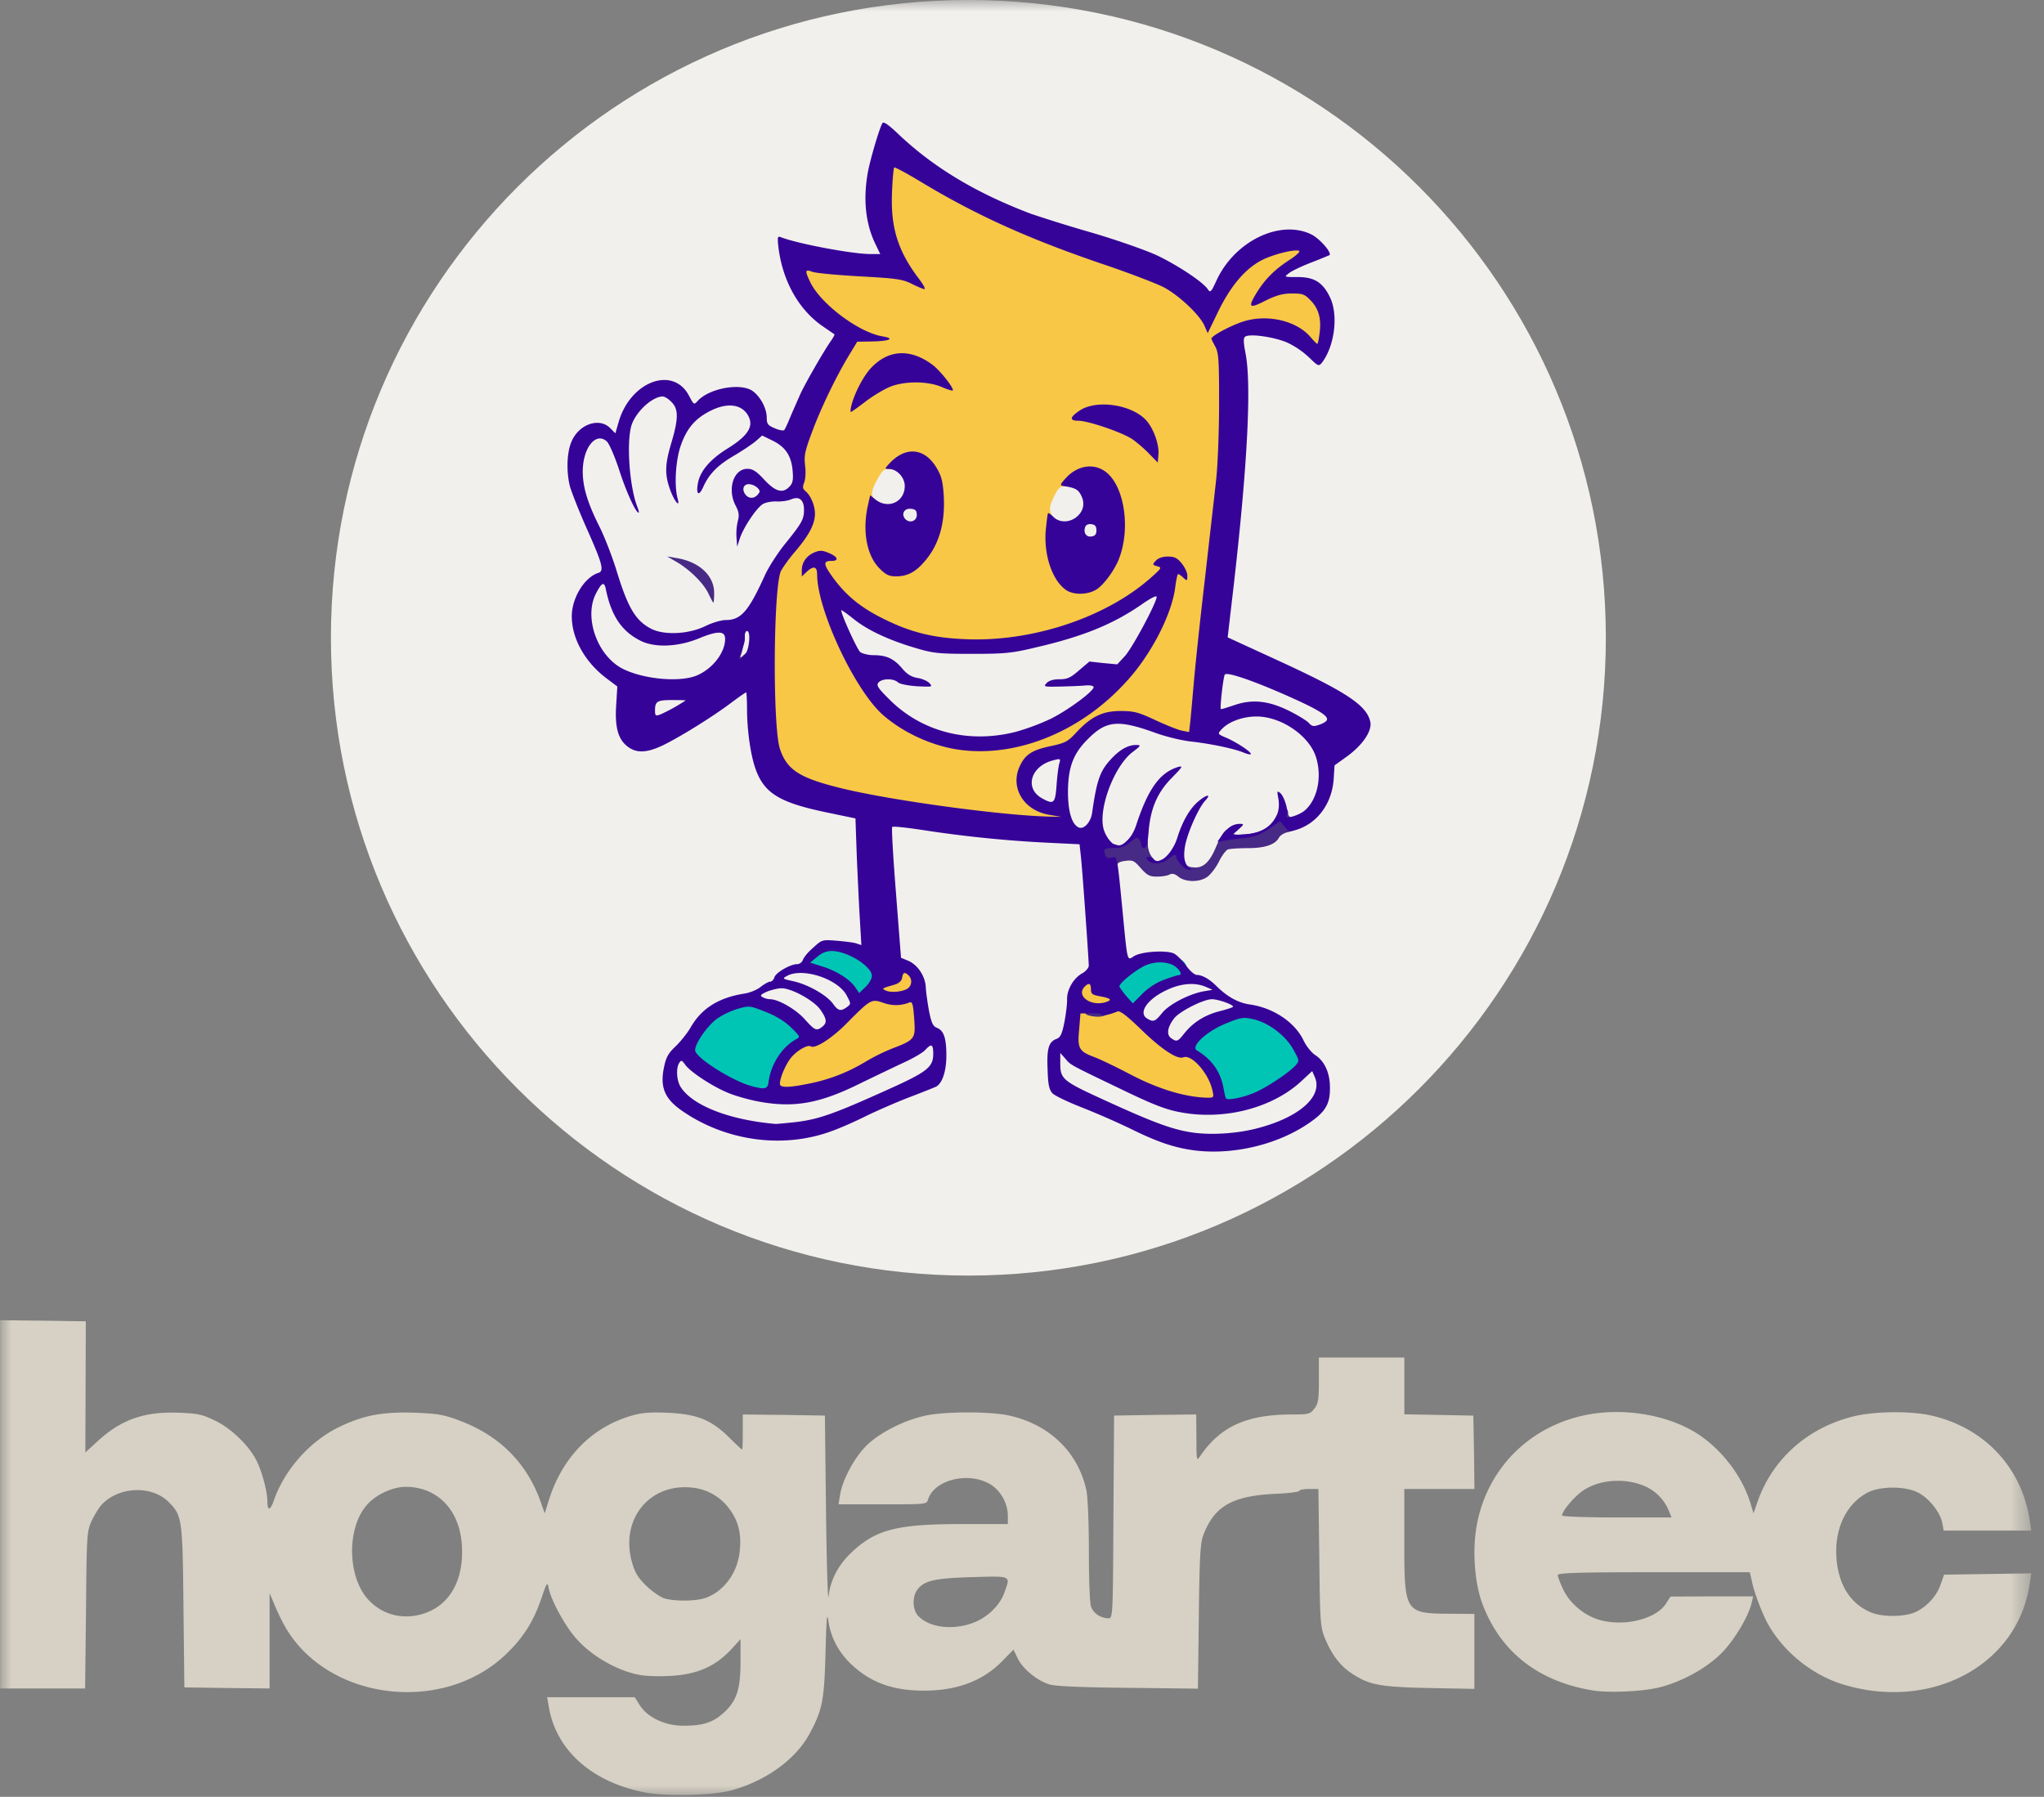<svg width="91" height="80" fill="none" xmlns="http://www.w3.org/2000/svg"><rect width="100%" height="100%" fill="#808080" stroke="none"/><g clip-path="url(#a)"><mask id="b" style="mask-type:luminance" maskUnits="userSpaceOnUse" x="0" y="0" width="91" height="80"><path d="M0 0h90.49v80H0V0Z" fill="#fff"/></mask><g mask="url(#b)"><path d="M28.737 79.81c-2.389-.459-3.998-1.893-4.31-3.855l-.069-.39h3.901l.235.371c.35.537 1.12.898 1.93.898.888 0 1.327-.147 1.815-.596.565-.526.73-1.034.73-2.273v-.986l-.32.352c-.81.917-1.708 1.278-3.141 1.297-.78.01-1.102-.039-1.63-.215-.857-.302-1.686-.838-2.252-1.493-.478-.546-1.092-1.668-1.2-2.215-.058-.292-.077-.263-.321.45-.351 1.044-.82 1.775-1.6 2.517-2.808 2.664-7.89 2.04-9.791-1.21a10.093 10.093 0 0 1-.478-.976l-.234-.556v4.245l-1.902-.02-1.892-.029-.04-3.562c-.038-3.952-.058-4.088-.662-4.693-.751-.752-2.224-.693-2.985.127-.117.126-.312.448-.439.712-.214.478-.224.585-.253 3.981l-.04 3.484H.007V58.78l1.911.02 1.902.029-.01 2.918-.01 2.917.556-.507c1.044-.956 2.078-1.318 3.59-1.259.858.03 1.062.078 1.628.351.712.342 1.492 1.093 1.834 1.757.253.488.497 1.405.497 1.844 0 .43.127.41.283-.039.468-1.346 1.57-2.605 2.838-3.24 1.112-.556 1.99-.722 3.443-.673 1.024.04 1.306.088 1.99.351 1.755.654 2.974 1.864 3.588 3.552l.205.576.176-.566c.604-1.932 1.911-3.269 3.706-3.786.429-.127.819-.156 1.56-.127 1.326.059 1.941.303 2.73 1.064.323.322.596.576.615.576.02 0 .03-.352.03-.781v-.78l1.833.018 1.823.03.05 4.294c.029 2.361.078 4.05.116 3.747.079-.732.44-1.405 1.034-1.962 1.073-1.005 2.01-1.249 4.867-1.249h2.077v-.37c0-.596-.37-1.2-.877-1.455-.986-.507-2.419-.107-2.673.732-.068.215-.088.215-2.028.215h-1.96l.068-.41c.107-.712.692-1.766 1.258-2.283.614-.556 1.648-1.064 2.555-1.259.868-.186 2.819-.186 3.677-.01 1.824.39 3.12 1.64 3.482 3.357.058.293.107 1.464.107 2.693 0 1.269.039 2.303.097 2.47.108.302.44.516.78.516.186 0 .196-.117.215-4.508l.03-4.518 1.833-.03 1.823-.019.01 1.045c0 1.024.01 1.043.166.81.897-1.318 2.068-1.855 4.087-1.855.74 0 .81-.02.994-.254.176-.224.205-.4.205-1.268V60.44h3.804v2.527l1.54.03 1.532.03.03 1.638.019 1.63H62.52v2.323c0 3.2.02 3.22 2.077 3.23l1.044.009v3.337l-2.02-.039c-2.223-.048-2.662-.136-3.462-.663-.506-.342-.877-.83-1.18-1.572-.194-.497-.214-.712-.243-3.57l-.04-3.055h-.428c-.234 0-.43.039-.43.088 0 .039-.497.107-1.092.127-1.902.097-2.691.556-3.18 1.854-.126.341-.165.985-.194 3.62l-.04 3.2-3.13-.038c-2.126-.02-3.257-.069-3.501-.157-.546-.175-1.17-.693-1.385-1.141l-.195-.4-.498.507c-.858.878-2.009 1.317-3.481 1.317-1.385 0-2.36-.351-3.219-1.151-.584-.546-.936-1.21-1.043-1.951-.059-.43-.088-.118-.127 1.395-.058 2.127-.136 2.556-.693 3.59-.614 1.172-1.97 2.147-3.53 2.567-.839.215-2.838.264-3.794.088Zm14.6-7.563c.624-.234 1.18-.77 1.385-1.356.264-.751.341-.722-1.434-.673-1.706.049-2.155.156-2.457.575-.225.322-.205.879.048 1.152.488.517 1.532.654 2.458.302Zm-24.109-.556c.956-.488 1.444-1.58 1.327-2.986-.127-1.522-1.112-2.507-2.497-2.507-.575 0-1.336.35-1.726.81-.897 1.014-.868 3.18.049 4.195.721.8 1.843.986 2.847.488Zm12.26-.576c.81-.331 1.385-1.17 1.453-2.136.068-.742-.088-1.299-.488-1.825a2.336 2.336 0 0 0-1.707-.927c-1.872-.166-3.15 1.463-2.604 3.346.127.45.264.674.634 1.035.264.254.625.498.8.556.507.147 1.512.127 1.912-.049Z" fill="#D6D1C4"/><path d="M70.957 75.27c-2.467-.39-4.174-1.727-4.974-3.903-.36-.986-.448-2.547-.195-3.67.498-2.293 2.195-4.04 4.496-4.625 1.6-.41 3.511-.195 4.935.556 1.23.644 2.321 1.981 2.721 3.328l.127.42.205-.586c.673-1.854 2.204-3.21 4.203-3.718.936-.244 2.624-.263 3.55-.039 2.34.547 3.989 2.323 4.34 4.655l.068.458h-3.9l-.06-.332c-.087-.468-.575-1.092-1.052-1.346-.586-.312-1.707-.312-2.283-.01-.965.517-1.482 1.63-1.375 2.957.098 1.142.605 1.961 1.482 2.352.44.205 1.269.234 1.834.078.537-.147 1.112-.703 1.307-1.269l.166-.468 1.94-.03 1.941-.029-.068.44c-.507 3.639-4.379 5.718-8.338 4.498-1.444-.449-2.77-1.571-3.424-2.888a10.354 10.354 0 0 1-.546-1.435L77.901 70H73.63c-3.364 0-4.28.03-4.28.127 0 .059.106.342.233.615.293.634.927 1.17 1.61 1.376 1.111.322 2.545-.03 2.984-.732l.195-.302 1.843-.01h1.833l-.058.273c-.146.625-.78 1.688-1.356 2.264-.663.663-1.745 1.259-2.74 1.512-.751.186-2.185.254-2.936.147Zm3.355-7.972a2.061 2.061 0 0 0-.985-1.084c-.926-.448-2.184-.36-2.936.215-.38.293-.848.868-.848 1.044 0 .049 1.092.088 2.438.088h2.438l-.107-.264Z" fill="#D6D1C4"/><path d="M43.113 56.792c15.674 0 28.38-12.713 28.38-28.396C71.493 12.713 58.787 0 43.113 0s-28.38 12.713-28.38 28.396c0 15.683 12.706 28.396 28.38 28.396Z" fill="#F2F0ED"/><path d="M52.764 49.108c-.81-.136-1.825-.497-2.673-.956a23.599 23.599 0 0 0-1.521-.732c-.898-.351-.917-.37-.839-1.56.04-.567.097-1.035.136-1.045.04-.02.05-.254.04-.517-.05-.615.078-.78.575-.78.341 0 .38.029.38.233 0 .205.059.254.42.323.35.068.41.117.438.35.03.206.088.264.264.264.156 0 .478.244.995.742 1.024 1.005 1.453 1.307 1.833 1.307.732 0 1.395.83 1.483 1.855l.058.585-.673-.01c-.37-.01-.78-.039-.916-.059Zm-18.336-.85c0-1.064.712-2.01 1.531-2.01.37 0 .634-.195 1.678-1.2.624-.596.956-.85 1.121-.85.185 0 .244-.058.273-.263.02-.205.108-.273.42-.361.283-.088.4-.166.42-.332.029-.175.096-.214.399-.214.497 0 .624.175.575.78-.01.264 0 .488.03.488.039 0 .097.468.136 1.035.078 1.23.078 1.23-.975 1.639-.37.146-.937.42-1.239.615-1.13.673-2.584 1.102-3.784 1.102h-.585v-.429Zm11.216-11.642c-4.164-.322-8.758-1.113-10.104-1.727a2.053 2.053 0 0 1-1.102-1.23c-.351-1.005-.312-7.787.039-8.528.088-.166.37-.566.644-.879.594-.692.897-1.268.819-1.532a2.147 2.147 0 0 0-.313-.478c-.214-.263-.243-.36-.185-.712.04-.225.059-.674.059-1.005-.01-.469.068-.81.37-1.61.4-1.054 1.268-2.84 1.756-3.601l.273-.43-.536-.35c-1.015-.654-1.766-1.699-1.766-2.45v-.4l.371.049c.195.02.605.088.897.146.293.059 1.161.127 1.922.166l1.394.059-.244-.478c-.39-.772-.536-1.523-.536-2.704 0-.585.03-1.239.059-1.434.058-.341.087-.37.38-.37.205 0 .673.223 1.473.702 2.496 1.503 4.847 2.556 8.192 3.688 2.301.78 2.994 1.122 3.725 1.835.293.283.547.497.556.488.01-.02.166-.313.351-.654.703-1.347 1.697-2.088 3.043-2.284.888-.126 1.044-.078 1.044.342 0 .283-.069.361-.488.615-.273.156-.644.439-.829.634l-.331.341.877-.029.878-.03.332.343c.38.4.497.985.39 1.912l-.069.585h-.341c-.253 0-.39-.068-.585-.292-.283-.342-.76-.615-1.375-.77-.478-.138-.946-.04-1.746.35-.488.244-.507.264-.439.556.117.518.069 4.919-.058 6.158-.078.644-.303 2.664-.508 4.489a211.827 211.827 0 0 0-.487 4.537c-.05.582-.102 1.165-.156 1.747l-.059.527-.604-.059c-.43-.039-.858-.175-1.473-.478-1.044-.498-1.473-.527-2.116-.146a4.44 4.44 0 0 0-.839.692c-.37.4-.487.46-1.122.596-.809.166-1.121.361-1.365.849-.156.322-.156.39-.04.692.206.488.733.84 1.327.918.488.059.498.059.498.38v.332l-.703-.02c-.39-.009-.906-.029-1.15-.048Zm-1.17-3.542c3.033-.478 5.9-2.79 7.129-5.738.312-.77.604-2.137.468-2.225-.049-.03-.088.078-.088.244 0 .215-.098.37-.41.644-1.54 1.317-3.813 2.313-6.046 2.644-1.483.215-3.697.147-4.808-.146-1.268-.331-2.497-.995-3.277-1.756-.751-.742-.751-.742-.312.575.516 1.532 1.716 3.572 2.496 4.245.868.752 2.068 1.308 3.209 1.503.722.117.917.117 1.638.01Zm4.047-7.124c.39-.244.897-.995 1.082-1.63.361-1.2.049-2.488-.76-3.083-.225-.166-.303-.176-.556-.078-.156.068-.361.205-.459.312a.665.665 0 0 1-.429.186c-.214 0-.292.078-.488.478-.194.43-.204.527-.097.78.068.186.097.46.059.713-.117.81.34 2 .907 2.361.322.195.36.195.74-.039Zm-8.251-.722c.878-.459 1.57-1.951 1.443-3.152-.097-.956-.809-1.824-1.287-1.57a2.346 2.346 0 0 0-.37.263.77.77 0 0 1-.46.127c-.233-.03-.301.029-.526.429-.273.488-.312.722-.146.888.069.068.059.283-.02.722-.146.83.05 1.58.557 2.088.38.39.429.4.809.205Zm10.65-5.991c-.254-.469-1.102-.888-1.814-.898-.614 0-.497.107.507.439.449.137.907.342 1.024.44.283.233.4.243.283.019ZM40.543 16.7c.76-.05.82-.06.654-.196a3.468 3.468 0 0 0-.595-.322c-.38-.175-.439-.185-.78-.039-.4.166-.723.44-1.015.85l-.195.263.556-.254c.4-.175.77-.264 1.375-.302Z" fill="#F8C746"/><path d="M54.305 49.217c-.03-.049-.088-.264-.127-.478-.127-.703-.527-1.298-1.043-1.571-.42-.215-.38-.713.097-1.22.4-.43 1.58-.966 2.107-.966 1.004.01 2.028.576 2.496 1.386.4.712.39 1.141-.039 1.522-.507.439-1.121.839-1.677 1.073-.537.224-1.736.39-1.814.254Zm-20.9-.487c-.741-.166-2-.859-2.556-1.396-.711-.683.284-2.283 1.659-2.693.702-.205 1.092-.185 1.872.127.917.352 1.512.917 1.512 1.415 0 .195-.049.361-.098.361-.058 0-.292.176-.536.4-.41.38-.673.917-.751 1.552-.03.214-.078.244-.468.264-.244 0-.527-.01-.634-.03Zm16.443-4.09c-.44-.506-.42-.994.039-1.404.643-.556 1.073-.712 1.862-.674.859.04 1.112.215 1.112.762 0 .341-.02.37-.41.478-.584.175-1.209.556-1.462.888-.312.43-.741.4-1.141-.05Zm-12.064-.39c-.224-.341-.946-.79-1.512-.936-.448-.118-.477-.147-.477-.44 0-.234.077-.38.302-.565.253-.215.39-.254.946-.254.721 0 1.229.185 1.755.624.283.244.312.322.312.781 0 .43-.039.546-.273.77-.36.352-.829.362-1.053.02Z" fill="#00C5B5"/><path d="M48.453 45.205c-.215-.058-.225-.283-.02-.36a2.22 2.22 0 0 1 .536-.059c.313 0 .381.039.381.185 0 .274-.38.371-.897.234Zm4.017-6.166c-.166-.137-.283-.166-.41-.098-.087.049-.34.088-.555.088-.322 0-.43-.058-.712-.37-.293-.342-.361-.371-.683-.332-.234.03-.37.087-.37.185 0 .107-.079.117-.361.068-.45-.078-.517-.166-.517-.712 0-.42 0-.42.321-.37.166.029.41.077.537.117.175.058.283 0 .556-.284.517-.556.829-.449.829.283 0 .176.078.42.185.547.166.204.215.214.439.107.146-.059.35-.273.458-.459.117-.185.244-.341.283-.341.04 0 .137.254.205.566.127.527.156.556.468.585.41.04.702-.214.985-.887.117-.284.283-.586.361-.674.137-.156.166-.156.302-.01.117.117.283.137.712.098.663-.059 1.034-.293 1.307-.79.205-.391.537-.479.537-.157 0 .108.068.196.146.196.097 0 .146.097.146.292 0 .254-.049.303-.292.361-.166.03-.342.137-.4.234-.166.323-.624.479-1.395.479-.4 0-.8.029-.887.058-.088.04-.264.273-.39.527-.127.263-.352.556-.498.674-.331.263-.975.273-1.307.019Zm-19.895-9.592c0-.117.058-.448.117-.732.097-.4.166-.517.312-.517.156 0 .176.05.117.381a3.13 3.13 0 0 1-.127.566c-.058.166-.048.166.147-.01l.214-.185v.35c0 .352-.01.362-.39.362-.341 0-.39-.03-.39-.215Zm.81-.907c0-.215.019-.293.038-.166.02.117.02.293 0 .39-.029.088-.048-.01-.039-.224Zm-1.834-2.088c-.205-.46-.82-1.074-1.415-1.425l-.438-.254.39.068c1.034.157 1.707.781 1.707 1.562 0 .234-.02.43-.03.43-.02 0-.117-.177-.214-.381Z" fill="#472A85"/><path d="M53.124 51.211c-.858-.117-1.629-.38-2.789-.956a35.214 35.214 0 0 0-2.117-.927c-.653-.254-1.267-.547-1.365-.654-.146-.166-.195-.39-.214-1.064-.04-.926.048-1.229.4-1.356.175-.068.243-.215.35-.751.07-.371.127-.83.118-1.015-.01-.42.283-.937.672-1.151.157-.088.293-.244.293-.342 0-.273-.283-4.264-.35-4.86l-.06-.546-1.423-.069a53.61 53.61 0 0 1-5.56-.565c-.712-.108-1.326-.176-1.355-.137-.039.03.04 1.357.166 2.947l.224 2.879.312.127c.43.185.761.682.79 1.17.01.225.078.703.146 1.074.108.537.176.683.361.751.293.117.41.459.41 1.22 0 .702-.176 1.24-.458 1.396-.108.048-.644.263-1.21.478-.556.214-1.404.585-1.892.82-.478.243-1.19.556-1.58.692-2.145.781-4.671.43-6.602-.898-.8-.546-1.015-1.063-.83-1.951.089-.44.186-.625.517-.937.225-.215.527-.595.674-.849.487-.85 1.258-1.327 2.409-1.503.243-.039.565-.175.712-.302.156-.117.34-.225.41-.225.077 0 .165-.088.194-.195.068-.215.712-.585 1.014-.585.108 0 .215-.088.254-.186.03-.107.234-.351.458-.546.39-.361.41-.361 1.044-.312.35.029.75.078.868.117l.234.078-.068-1.162c-.04-.644-.098-1.912-.137-2.82l-.058-1.658-1.317-.274c-2.048-.429-2.72-.839-3.111-1.873-.234-.615-.4-1.767-.4-2.742 0-.4-.02-.722-.039-.722-.03 0-.332.214-.673.468-.8.605-2.292 1.532-3.043 1.893-.741.351-1.2.351-1.6.02-.399-.332-.536-.869-.467-1.854l.048-.79-.468-.352c-.965-.722-1.56-1.776-1.56-2.772 0-.82.565-1.736 1.18-1.932.273-.088.195-.39-.546-2.049-.332-.751-.653-1.57-.722-1.825-.166-.692-.127-1.532.088-2 .341-.761 1.229-1.054 1.707-.576l.234.234.146-.507c.527-1.815 2.438-2.517 3.14-1.151.205.39.215.4.38.214.518-.566 1.932-.82 2.458-.43.342.255.615.772.615 1.182 0 .273.049.341.36.468.196.088.39.117.42.078.039-.049.166-.322.283-.615.126-.292.312-.712.41-.936.204-.469 1.082-1.991 1.374-2.401.108-.156.186-.293.166-.312-.02-.01-.244-.166-.487-.332-1.083-.732-1.804-2-2-3.493-.058-.498-.048-.557.098-.498.751.293 3.19.751 3.98.751h.448l-.225-.468c-.419-.878-.536-1.913-.34-3.094.096-.575.526-2.039.662-2.264.049-.087.273.069.703.479 1.56 1.483 3.471 2.635 5.929 3.562a68.22 68.22 0 0 0 2.643.82c1.131.33 2.409.78 2.926 1.014.946.449 2.048 1.18 2.282 1.513.117.175.146.146.39-.38.8-1.748 2.819-2.733 4.213-2.06.37.176.927.81.82.927-.272.116-.545.226-.82.332-.429.166-.877.38-.994.478-.215.166-.215.166.39.166.75 0 1.121.234 1.443.898.38.78.215 2.156-.351 2.908-.146.175-.166.175-.566-.215a3.765 3.765 0 0 0-.965-.664c-.556-.253-1.687-.42-1.892-.273-.088.059-.078.254.019.761.264 1.386.088 4.909-.526 10.285l-.273 2.342 2.272 1.044c3.014 1.386 3.91 1.981 4.076 2.703.098.4-.321 1.025-1.004 1.532l-.585.42-.039.605c-.069 1.054-.683 1.932-1.6 2.245-.35.117-.39.117-.585-.118l-.205-.244-.497.342c-.39.264-.634.351-1.112.41-.34.029-.741.087-.897.117l-.283.048.215-.302c.244-.342.487-.498.79-.498.195 0 .185.02-.069.254l-.273.244.615-.039c1.014-.078 1.6-.732 1.433-1.61-.058-.312-.049-.332.088-.224.186.156.39.848.293 1.005-.127.195.566-.01.819-.244.546-.488.751-1.474.488-2.332-.283-.967-1.551-1.835-2.653-1.835-.624 0-1.258.234-1.57.586-.166.185-.166.194.195.351.448.185 1.121.624 1.121.732 0 .039-.156.01-.34-.069-.43-.175-1.464-.39-2.341-.488-.371-.039-1.074-.205-1.561-.38-1.678-.605-2.195-.556-3.024.283-.653.654-.877 1.258-.877 2.4.01.859.185 1.415.497 1.532.224.078.517-.244.576-.644.214-1.502.36-1.893.867-2.43.371-.4.742-.604 1.083-.604.244 0 .244.019-.156.322-.77.595-1.463 2.341-1.307 3.298.069.42.42.868.663.868.283 0 .644-.4.81-.907.536-1.64 1.063-2.362 1.882-2.606.224-.058.176.01-.282.478-.654.654-.966 1.386-1.044 2.43-.04.498-.098.703-.186.703-.078 0-.136-.059-.136-.117a.6.6 0 0 0-.088-.264c-.078-.117-.146-.087-.4.117-.234.196-.41.264-.74.264-.43 0-.479.049-.372.332.04.107.137.136.283.097.254-.058.234-.136.488 2.45.215 2.244.195 2.137.497 1.941.322-.214 1.473-.283 1.795-.117.127.068.37.313.536.537.156.225.37.41.468.41.264.01.566.185.898.517.468.458.955.732 1.473.8 1.052.156 1.99.79 2.379 1.59.117.255.36.557.527.664.41.264.653.79.653 1.444.01.683-.175 1.035-.78 1.474-1.414 1.044-3.511 1.561-5.306 1.317Zm2.81-.966c1.92-.488 2.993-1.444 2.593-2.312l-.107-.245-.517.479c-1.297 1.18-3.423 1.717-5.335 1.356-.653-.117-1.209-.332-2.584-.995-2.4-1.152-2.311-1.103-2.555-1.396l-.225-.253v.41c0 .77.059.82 2.087 1.746 2.156.986 2.985 1.279 3.863 1.396.8.107 1.901.038 2.78-.186Zm-20.452-.293c.975-.126 1.648-.36 3.9-1.375 1.903-.85 2.166-1.054 2.166-1.66 0-.429-.078-.468-.351-.175-.098.117-.517.361-.917.546-.4.186-1.297.615-2 .957-1.813.898-2.955 1.093-4.554.79-.4-.078-.995-.244-1.316-.38-.693-.283-1.688-.937-1.912-1.26-.137-.194-.176-.204-.254-.077-.156.224-.126.8.069 1.093.536.82 2.174 1.454 4.213 1.63.088 0 .517-.04.956-.089Zm20.354-1.297c.526-.215 1.54-.888 1.843-1.22.175-.205.175-.215-.108-.722-.35-.625-1.111-1.19-1.784-1.337-.43-.098-.546-.078-1.19.185-.878.351-1.61 1.035-1.307 1.21.654.39 1.053.947 1.18 1.669.04.215.088.42.108.459.068.107.721-.02 1.258-.244Zm-1.853-.088c-.156-.761-.927-1.64-1.298-1.493-.273.107-.955-.342-1.863-1.22-.653-.634-.965-.868-1.072-.82-.361.147-.693.215-.693.147 0-.04-.214-.069-.477-.069l-.478.01-.059.722c-.078.84-.01.967.702 1.23.254.097.947.43 1.541.741 1.239.654 2.41 1.015 3.385 1.055.37.01.38.01.312-.303Zm-19.77-.371c.098-.81.606-1.59 1.24-1.932.185-.098.165-.127-.244-.527-.283-.273-.683-.517-1.142-.693-.692-.273-.712-.273-1.228-.127a3.708 3.708 0 0 0-.907.43c-.478.351-1.053 1.21-.976 1.454.117.36 1.668 1.327 2.487 1.55.596.167.732.138.77-.155Zm1.854.04a7.724 7.724 0 0 0 2.438-.948 8.607 8.607 0 0 1 1.239-.614c.994-.381 1.024-.43.955-1.337-.048-.644-.078-.751-.214-.703-.37.147-.77.157-1.17.01-.518-.176-.556-.156-1.62.917-.663.674-1.414 1.152-1.599 1.025-.156-.088-.663.215-.917.556-.234.322-.458.869-.458 1.113 0 .185.41.175 1.346-.02ZM52.734 46c.38-.478.907-.81 1.55-.975.313-.078.576-.166.606-.195.078-.078-.635-.342-.937-.342-.37 0-1.434.537-1.677.849-.302.39-.351.722-.146.878.263.186.302.166.604-.215Zm-16.131-.282c.224-.176.215-.342-.078-.762-.273-.4-1.277-.956-1.726-.956-.156 0-.439.068-.643.146-.283.127-.332.176-.215.244a.775.775 0 0 0 .341.098c.38 0 1.18.468 1.56.908.43.477.508.516.761.322Zm15.127-.606c.302-.39 1.209-.858 1.853-.975l.4-.069-.293-.127c-.497-.214-1.112-.165-1.765.147-.868.41-1.268 1.024-.84 1.268.264.156.343.127.645-.244Zm-14.025-.273c.186-.146.186-.146-.01-.517-.39-.742-1.97-1.259-2.662-.869-.214.118-.205.127.292.235.654.146 1.473.614 1.756.995.234.332.351.352.624.156Zm11.587-.244c.234-.088.126-.156-.352-.244-.312-.058-.37-.107-.37-.302 0-.264-.088-.312-.273-.127-.43.43.322.937.995.673Zm2.535-.975c.303-.108.595-.205.644-.205.156 0 .107-.156-.098-.342-.302-.273-.965-.302-1.443-.058-.439.224-1.092.76-1.092.897 0 .04.136.234.292.42l.303.341.42-.42c.253-.263.633-.507.974-.633Zm-13.01-.166c0-.43-1.083-1.103-1.775-1.113-.244 0-.448.078-.663.263l-.312.254.556.176c.624.195 1.229.576 1.463.937l.166.244.282-.274c.156-.146.283-.37.283-.488Zm1.62.536a.38.38 0 0 0 .019-.556c-.176-.175-.254-.146-.293.098-.02.136-.136.244-.322.302-.595.176-.604.176-.39.273.244.108.8.04.985-.117Zm6.29-7.709c-1.18-.195-1.795-1.258-1.298-2.225.234-.478.556-.673 1.356-.839.634-.136.751-.195 1.122-.595.663-.712 1.17-.966 1.98-.966.594 0 .79.049 1.56.41.487.224 1.014.439 1.19.468l.302.059.059-.517c.029-.283.097-1.064.156-1.737.058-.674.272-2.713.487-4.538.205-1.825.44-3.845.507-4.489.069-.644.127-2.156.127-3.366 0-1.913-.02-2.235-.166-2.508-.097-.176-.175-.332-.175-.361 0-.117.8-.556 1.385-.752 1.053-.35 2.36-.068 3.003.654.156.186.303.332.322.332.03 0 .069-.195.098-.43.097-.653-.02-1.112-.37-1.482-.283-.303-.371-.332-.85-.332-.419 0-.691.078-1.19.322-.72.37-.789.312-.389-.351.37-.596.79-1.025 1.434-1.445.312-.195.516-.39.468-.42-.156-.097-1.122.137-1.649.4-.75.381-1.404 1.152-1.96 2.294l-.468.966-.137-.312c-.195-.478-1.121-1.357-1.814-1.728-.34-.175-1.511-.624-2.604-.995-3.345-1.132-5.695-2.186-8.192-3.688-.644-.39-1.19-.683-1.21-.654-.028.03-.077.527-.097 1.103-.068 1.551.254 2.595 1.161 3.805.214.273.341.508.283.508-.059 0-.312-.108-.566-.235-.41-.205-.673-.244-2.311-.332-1.015-.058-1.97-.146-2.117-.204-.331-.127-.341-.05-.068.507.498.966 2.165 2.205 3.209 2.371.575.098.273.215-.547.225l-.594.01-.342.566c-.546.888-1.248 2.322-1.658 3.425-.331.878-.37 1.083-.322 1.512.04.273.02.615-.038.761-.079.205-.069.283.048.38.244.206.43.645.43 1.016 0 .458-.264.956-.869 1.668-.273.313-.555.713-.643.878-.342.713-.38 6.977-.04 7.944.323.936.888 1.288 2.829 1.756 2.34.556 7.246 1.21 9.255 1.24l.44.009-.527-.088Zm.312-1.327c.029-.42.087-.859.126-.976.06-.205.05-.214-.312-.117-.985.274-1.248 1.259-.448 1.689.507.282.575.224.634-.596Zm12.025-2.878c.107-.166-.264-.42-1.375-.928-1.736-.79-3.072-1.258-3.16-1.112-.069.108-.225 1.483-.176 1.532.01.02.283-.068.605-.175.8-.274 1.53-.196 2.448.263.37.186.76.42.858.527.146.156.214.176.458.088.157-.049.313-.137.342-.195Zm-28.966-.625c.234-.137.429-.263.429-.273 0 0-.273-.01-.604-.01-.663 0-.761.059-.761.459 0 .244.02.263.253.176.233-.106.461-.224.683-.352Zm.966-1.395c.692-.313 1.219-1.015 1.219-1.61 0-.361-.322-.371-1.151-.03-.936.39-1.97.43-2.604.117-.849-.42-1.316-1.112-1.56-2.322-.069-.332-.186-.273-.44.224-.536 1.054.06 2.742 1.171 3.328.946.488 2.623.634 3.365.293Zm2.106-.908c.195-.234.263-1.054.088-1.054-.049 0-.097.088-.097.195 0 .283.01.254-.147.683-.156.44-.117.488.156.176Zm-1.755-1.278c.302-.147.702-.264.888-.264.682 0 1.014-.37 1.745-1.98.166-.371.575-1.006.907-1.415.741-.918.839-1.084.839-1.513 0-.449-.205-.615-.566-.468-.156.068-.449.107-.663.097-.205-.01-.478.04-.605.117-.283.176-.838 1.006-1.014 1.503l-.127.39-.03-.41a2.51 2.51 0 0 1 .06-.731c.068-.254.048-.4-.088-.664-.4-.741-.108-1.659.516-1.659.234 0 .4.108.752.488.497.537.829.625 1.13.293.137-.147.166-.303.127-.712-.058-.654-.321-1.054-.916-1.337l-.439-.215-.263.234c-.147.127-.576.42-.956.644-.761.44-1.141.83-1.405 1.415-.195.44-.33.332-.234-.176.098-.536.546-1.063 1.337-1.55.867-.538 1.14-.957.926-1.397-.263-.556-.926-.663-1.697-.273-.673.332-1.053.771-1.317 1.513-.244.663-.311 1.805-.156 2.39.137.489-.175.089-.36-.468-.215-.644-.196-1.073.087-2.02.312-1.054.322-1.493 0-1.805-.126-.137-.302-.244-.39-.244-.429 0-1.112.595-1.355 1.19-.273.654-.147 2.752.224 3.718.058.147.088.264.058.264-.127 0-.565-.966-.867-1.913-.196-.595-.44-1.16-.547-1.258-.487-.44-1.063.273-1.072 1.327 0 .692.204 1.385.731 2.44.234.458.575 1.346.77 1.97.508 1.669.849 2.245 1.551 2.606.585.293 1.658.244 2.419-.127Zm2.39-5.943c.077-.127-.216-.37-.469-.37s-.322.263-.127.487c.176.195.44.147.595-.117Z" fill="#360398"/><path d="M42.542 33.356c-1.14-.195-2.34-.752-3.208-1.503-1.258-1.083-2.955-4.693-2.955-6.284 0-.351-.166-.39-.468-.107l-.215.205v-.274c0-.36.215-.653.566-.8.234-.097.351-.097.643.03.4.165.459.35.118.35-.39 0-.371.147.068.752.595.81 1.248 1.337 2.262 1.835 1.18.585 2.175.839 3.609.897 3.013.137 6.349-.985 8.348-2.8.41-.37.42-.39.205-.449-.214-.059-.214-.078-.058-.244.107-.117.302-.185.536-.185.283 0 .42.058.614.302.137.166.254.41.254.547 0 .244-.01.244-.176.097-.097-.098-.204-.166-.234-.166-.029 0-.087.254-.126.566-.147 1.21-1.064 3.006-2.166 4.206-2.067 2.293-5.013 3.455-7.617 3.025Zm2.673-.77a10.38 10.38 0 0 0 1.55-.576c.81-.4 1.97-1.27 1.922-1.425-.01-.059-.166-.078-.341-.069-.166.02-.673.04-1.112.05-.751.019-.79.009-.644-.147.107-.117.302-.176.575-.176.352 0 .498-.068.878-.4l.459-.39.614.068.624.058.342-.37c.331-.361 1.413-2.381 1.413-2.635 0-.078-.263.059-.604.293-1.307.917-2.662 1.473-4.828 1.97-1.024.245-1.336.274-2.808.274-1.522 0-1.727-.03-2.536-.273-1.21-.36-2.146-.81-2.75-1.308-.283-.224-.517-.39-.517-.36 0 .194.712 1.756.848 1.863.098.069.361.137.585.137.576 0 .898.146 1.268.576.224.273.42.39.693.439.204.029.448.136.536.234.146.166.127.166-.546.136-.41-.029-.77-.097-.858-.175-.205-.186-.712-.176-.868.01-.108.127-.02.253.546.81 1.433 1.395 3.482 1.912 5.559 1.385Z" fill="#360398"/><path d="M47.487 26.285c-.624-.4-1.034-1.57-.926-2.712.039-.38.078-.703.097-.722.03-.02.137.058.244.166.254.253.693.263 1.014.01.322-.254.4-.616.215-.977-.137-.263-.263-.331-.78-.41-.166-.029-.166-.058.097-.35.556-.615 1.346-.694 1.883-.196.75.703.985 2.479.497 3.757-.185.507-.683 1.19-1.015 1.395-.38.235-.975.254-1.326.04Zm1.326-2.673c0-.176-.058-.254-.224-.274-.126-.02-.243.03-.273.118-.097.253.04.468.273.429.166-.02.224-.098.224-.273Zm-9.645 1.707c-.576-.566-.78-1.65-.536-2.781l.107-.488.244.195c.565.44 1.297.098 1.297-.605 0-.39-.352-.761-.712-.761-.195 0-.186-.01.039-.254.721-.77 1.57-.683 2.096.215.215.36.274.615.313 1.23.068 1.248-.215 2.205-.878 2.956-.39.449-.751.634-1.239.634-.322 0-.458-.068-.731-.341Zm1.648-2.391c0-.195-.059-.254-.253-.273-.293-.04-.449.215-.274.439.195.224.527.117.527-.166Zm10.338-2.733a5.962 5.962 0 0 0-.731-.634c-.44-.302-1.97-.829-2.42-.829-.399 0-.38-.156.06-.45.78-.526 2.428-.253 3.023.499.302.38.526 1.044.488 1.454l-.03.36-.39-.4ZM37.9 18.077c.117-.507.498-1.259.83-1.64.78-.878 1.794-.946 2.798-.185.322.244.898.966.898 1.123 0 .039-.205-.02-.459-.127-.614-.283-1.648-.293-2.311-.04-.254.098-.751.39-1.102.654-.342.264-.644.479-.673.479-.02 0-.02-.118.02-.264Zm14.688 20.435c-.117-.127-.215-.283-.215-.342 0-.166-.077-.146-.36.078-.293.234-.741.254-.907.049-.098-.117-.098-.146.03-.146.087 0 .184.048.213.097.215.342.83-.204 1.064-.946.224-.722.556-1.308.946-1.63.37-.312.585-.331.302-.03-.293.313-.78 1.396-.897 2.001-.098.537-.02.937.215 1.025.087.04.077.058-.03.058-.078.01-.244-.088-.36-.214Z" fill="#360398"/></g></g><defs><clipPath id="a"><path fill="#fff" d="M0 0h90.667v80H0z"/></clipPath></defs></svg>